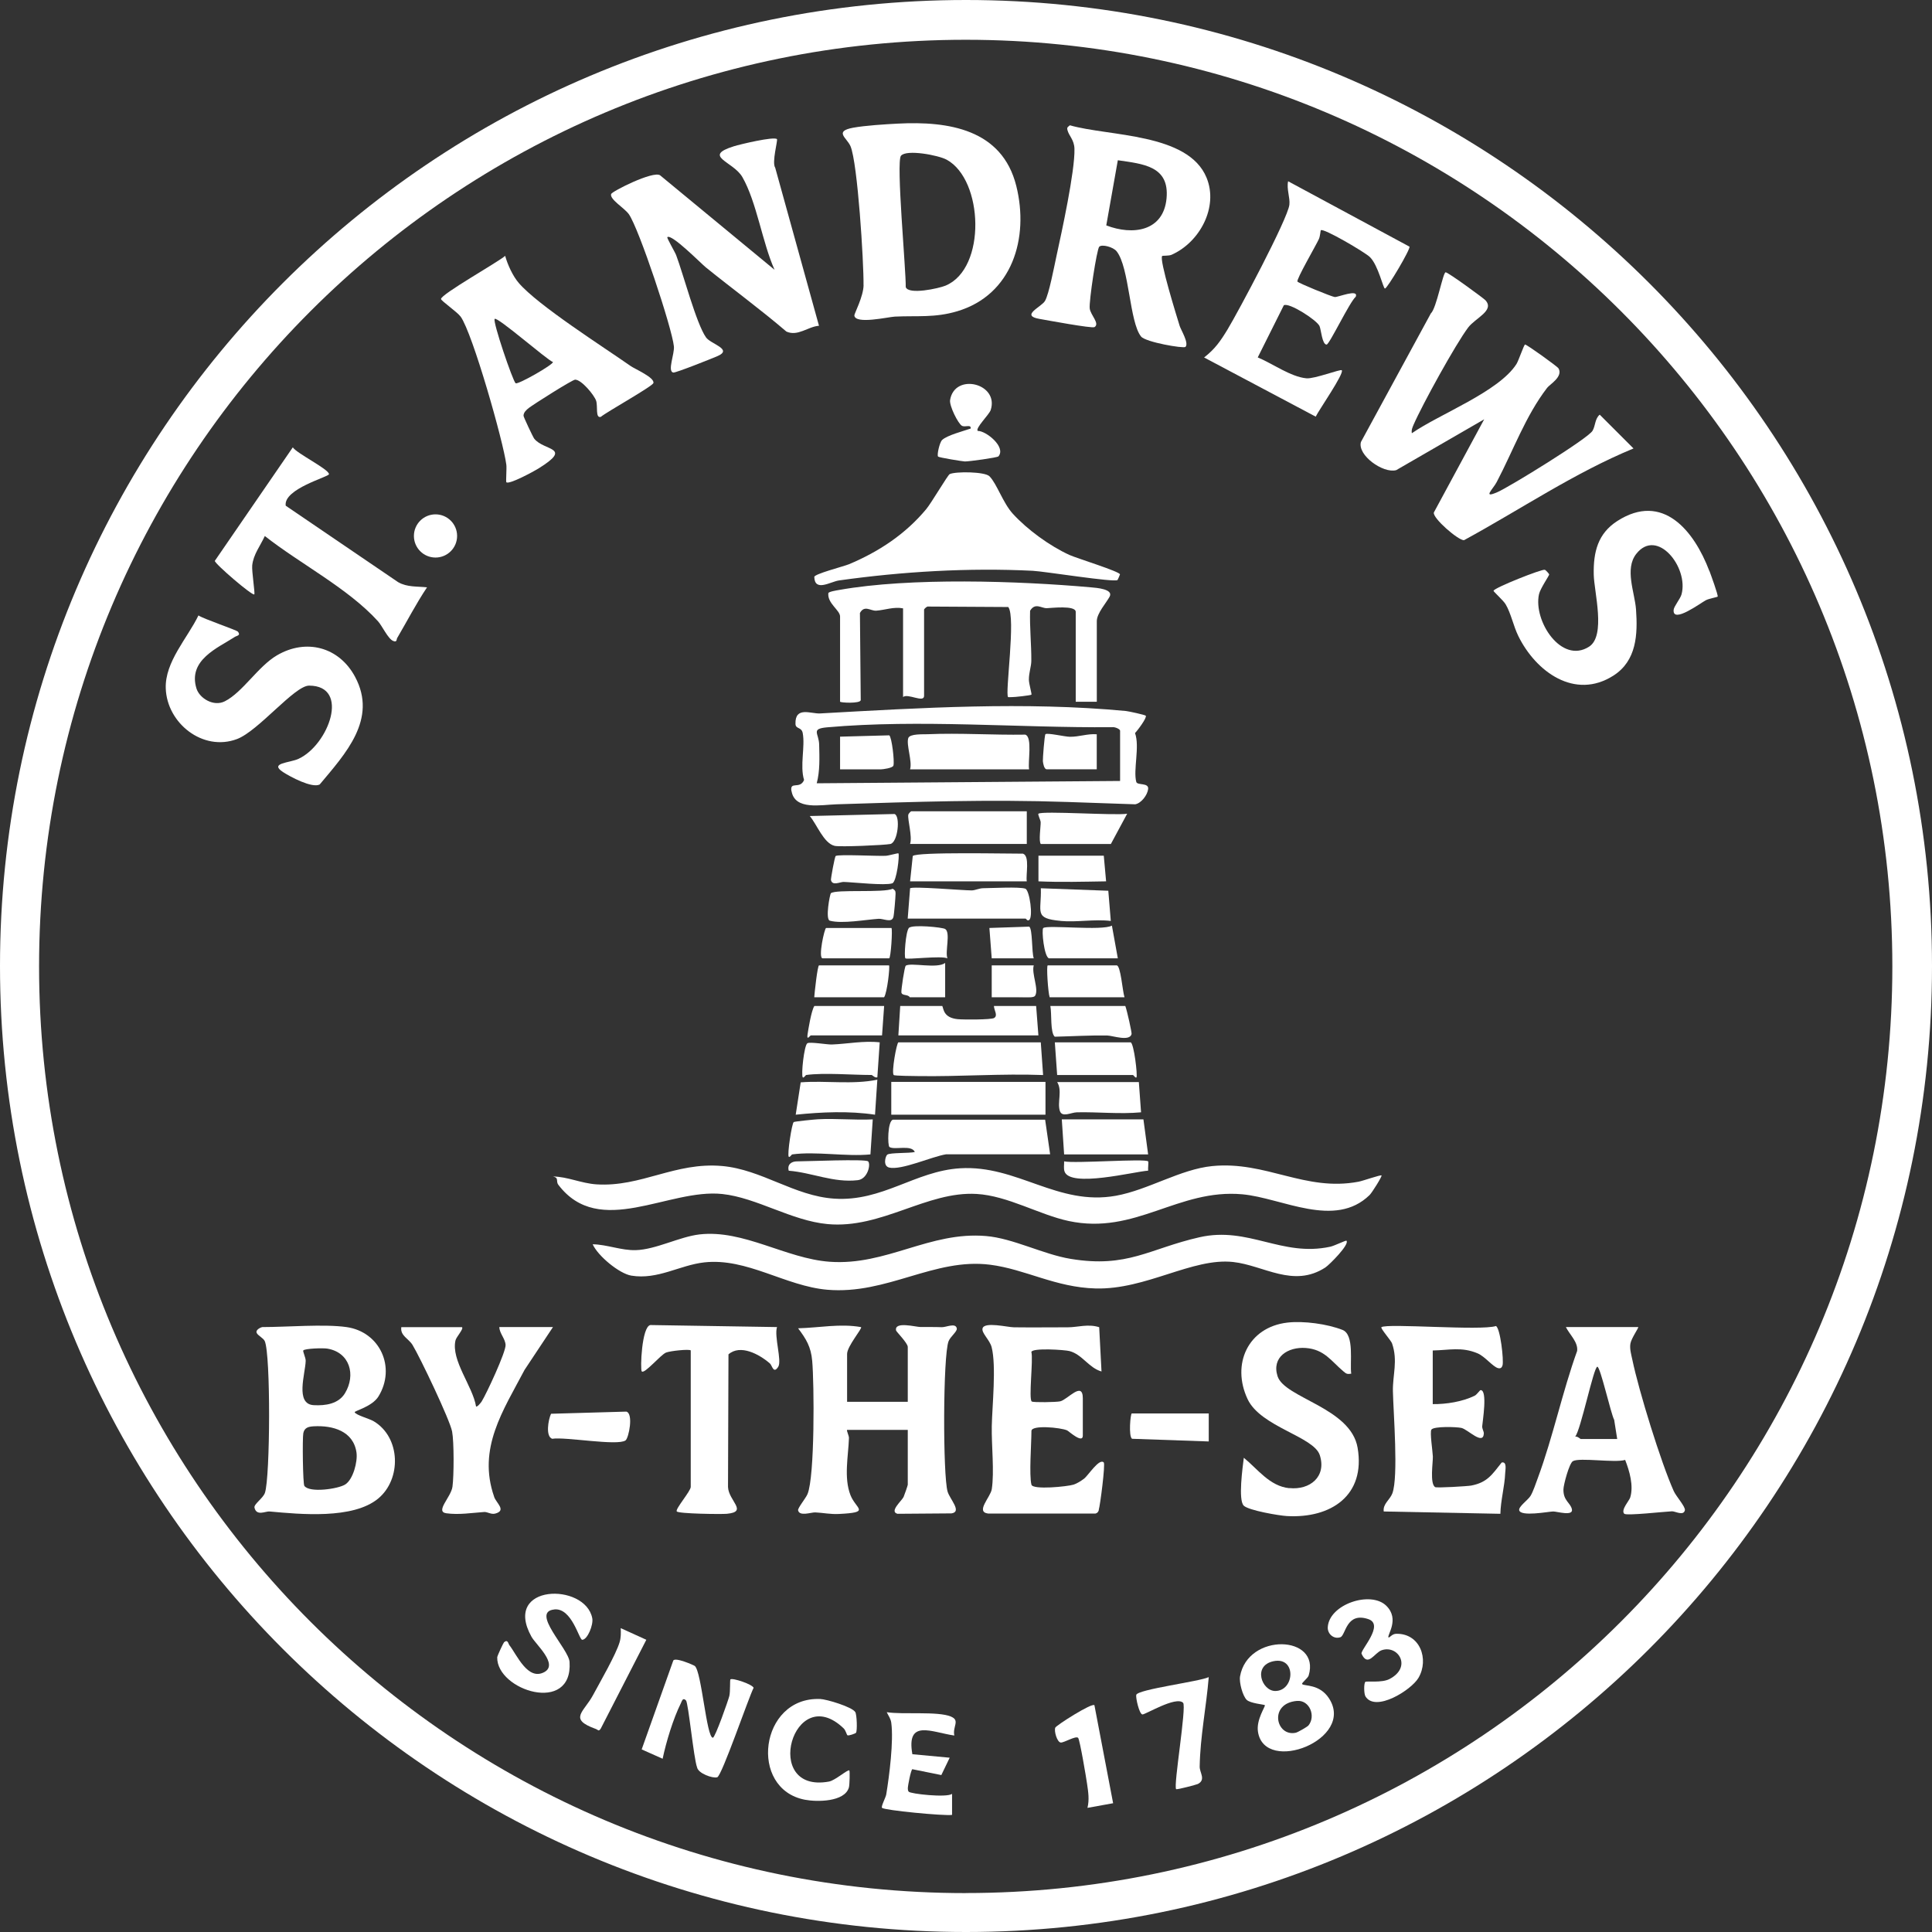 <?xml version="1.0" encoding="UTF-8"?><svg id="Layer_2" xmlns="http://www.w3.org/2000/svg" viewBox="0 0 332.76 332.76"><rect x="0" y="0" width="332.76" height="332.76" fill="#333333" stroke="none"/><defs><style>.cls-1{fill:#fff;}</style></defs><g id="Layer_1-2"><path class="cls-1" d="M175.06,171.77h.38c-.13,0-.26,0-.38,0Z"/><path class="cls-1" d="M166.38,0C74.49,0,0,74.49,0,166.38s74.49,166.38,166.38,166.38,166.38-74.49,166.38-166.38S258.27,0,166.38,0ZM166.33,326.06c-88.15,0-159.6-71.46-159.6-159.6S78.18,6.85,166.33,6.85s159.6,71.46,159.6,159.6-71.46,159.6-159.6,159.6Z"/><path class="cls-1" d="M148.74,49.1c-.02,1.96-1.62,4.95-1.59,5.23.13,1.6,5.86.25,6.99.2,3.88-.18,6.86.23,10.73-.92,9.49-2.83,12.41-12.63,10.17-21.59-2.44-9.77-11.7-11.18-20.39-10.73-2.16.11-5.68.33-7.73.71-3.33.63-1.04,1.74-.43,3.19,1.23,2.91,2.29,20,2.24,23.92ZM155.18,26.83c.94-1.15,6.46-.1,7.88.68,6.33,3.46,6.87,18.73-.19,21.68-1.19.5-6.43,1.63-6.87.25.06-2.85-1.69-21.54-.82-22.62Z"/><path class="cls-1" d="M108.29,36.86c1.75,2.45,7.46,19.64,7.78,22.8.13,1.28-1.16,4.3-.11,4.51.4.08,6.69-2.43,7.61-2.83,2.74-1.19-1.16-2.07-1.97-3.23-1.68-2.39-3.9-10.87-5.14-14.16-.21-.56-1.65-2.98-1.52-3.1.71-.65,5.83,4.56,6.64,5.21,4.59,3.71,9.38,7.21,13.87,11.05,1.99.88,3.69-.86,5.61-1l-7.54-27.22c-.62-.89.48-4.76.3-4.93-.53-.49-6.36.9-7.41,1.23-5.54,1.73-.09,2.6,1.46,5.32,2.47,4.31,3.44,11.31,5.54,15.96l-19.72-16.28c-1.21-.81-8.29,2.77-8.43,3.23-.28.91,2.26,2.39,3.01,3.42Z"/><circle class="cls-1" cx="75.01" cy="92.31" r="3.72"/><path class="cls-1" d="M179.06,54.93c1.2.21,9.04,1.67,9.45,1.41.97-.61-.67-2.05-.82-3.2-.16-1.2,1.22-10.25,1.64-10.65.48-.46,2.4.05,2.99.79,2.21,2.78,2.2,12.18,4.21,14.68.78.98,7.35,2.1,7.65,1.79.64-.65-.78-2.91-1-3.62-.49-1.59-3.57-11.47-3.01-12.04.08-.08,1.12,0,1.6-.2,4.83-2.12,8.14-8.2,6.04-13.29-3.17-7.72-16.82-7.09-23.54-9.02-.29.28-.55.29-.42.81.25,1.02,1.17,1.67,1.21,3.24.1,3.84-2.19,14.31-3.11,18.53-.36,1.65-1.29,6.56-1.97,7.68-.64,1.06-4.3,2.51-.93,3.09ZM192.53,27.6c4.37.64,8.92.99,8.39,6.58-.54,5.68-5.83,6.4-10.38,4.64l1.99-11.22Z"/><path class="cls-1" d="M226.62,71.75c.51-1.08,4.95-7.46,4.48-7.98-.21-.23-4.7,1.51-6.08,1.39-2.72-.25-5.87-2.56-8.39-3.6l4.49-8.98c.9-.53,5.67,2.54,6.15,3.58.27.58.44,3.19,1.22,3.19.48,0,3.99-7.39,5.02-8.24.55-1.43-3.11.12-3.62.05-.59-.08-6.22-2.38-6.42-2.66-.25-.33,3.24-6.31,3.7-7.35.21-.48.27-1.43.32-1.49.42-.44,7.61,3.79,8.45,4.61,1.45,1.41,2.3,5.45,2.6,5.43.42-.03,4.47-6.88,4.22-7.22l-20.9-11.26c-.29,1.32.36,2.83.22,4.04-.29,2.47-8.83,18.48-10.66,21.5-1.21,1.99-2.16,3.36-4.03,4.81l19.22,10.19Z"/><path class="cls-1" d="M240.47,80.98l15.16-8.76-8.67,16.05c-.24.97,4.26,4.86,5.2,4.77,9.72-5.29,18.93-11.56,29.19-15.8l-5.82-5.82c-.85.71-.71,1.88-1.24,2.78-.78,1.33-14.26,9.64-16.37,10.56-2.67,1.17-.77-.51-.13-1.74,2.83-5.37,4.96-11.39,8.69-16.23.47-.61,2.78-1.91,1.95-3.35-.18-.31-5.41-4.08-5.76-4.1-.18,0-1.11,2.78-1.48,3.36-3.06,4.79-13.26,8.61-18.02,11.92-.1-.57.1-.99.31-1.49,1.48-3.41,7.23-13.86,9.4-16.73,1.22-1.62,4.62-2.92,2.95-4.7-.33-.35-6.43-4.82-6.84-4.8-.47.02-1.57,6.22-2.55,7.09l-12.04,22.14c-.63,2.28,3.83,5.45,6.06,4.85Z"/><path class="cls-1" d="M294.41,98.34c-2.63-6.93-8.02-13.62-15.84-8.61-3.37,2.16-4.15,5.36-4.07,9.23.06,2.99,2.13,10.53-.8,12.42-4.78,3.07-9.64-4.46-8.63-9.03.22-.99,1.77-3.22,1.76-3.41,0-.1-.59-.74-.74-.8-.44-.2-8.84,3.14-8.85,3.62,0,.16,1.68,1.64,2.09,2.33.92,1.56,1.33,3.73,2.18,5.46,3.01,6.13,9.72,11.06,16.37,6.82,4.01-2.56,4.21-7.09,3.9-11.41-.22-2.94-2-6.97.05-9.57,3.59-4.55,9.05,2.34,7.79,6.98-.22.79-1.3,2.04-1.36,2.67-.22,2.47,4.72-1.24,5.57-1.67.48-.25,1.95-.53,2.01-.61.14-.19-1.19-3.82-1.41-4.41Z"/><path class="cls-1" d="M79.35,54.55c2.05,2.87,7.35,21.51,7.86,25.5.08.63-.1,2.9,0,3.01.47.45,4.71-1.86,5.49-2.34,6.09-3.77,1-3.01-.69-5.17-.2-.25-1.84-3.72-1.84-3.94,0-.58.5-1.02.92-1.35.77-.6,7.51-4.88,7.98-4.87,1.12.03,3.27,2.66,3.6,3.62.33.96-.16,3.07.81,2.79,1.09-.9,8.91-5.25,9.06-5.83.23-.95-3.17-2.4-3.91-2.92-4.76-3.33-15.95-10.44-19.27-14.3-1.04-1.2-1.94-3.18-2.35-4.68-1.27,1.11-11.05,6.6-11.05,7.43,0,.31,2.81,2.24,3.38,3.04ZM85.2,54.93c.41-.48,9.01,7.06,10.04,7.43.02.47-6.04,3.93-6.43,3.65-.47-.34-3.99-10.64-3.61-11.08Z"/><path class="cls-1" d="M125.8,289.26c-.1.1,0,2.07-.18,2.84-.17.71-2.45,7.21-2.84,7.2-1.1-.02-1.94-11.39-3.11-12.36-.15-.13-3.48-1.6-3.72-.9l-5.43,15.27,3.61,1.61c.6-2.88,1.82-6.9,3.13-9.54.19-.39.34-1.07.89-.51.41.41,1.32,9.96,1.91,11.53.2,1.06,2.7,1.94,3.47,1.71.8-.24,5.37-13.64,6.27-15.41-.17-.58-3.67-1.78-4.01-1.44Z"/><path class="cls-1" d="M163.82,295.66c-2.36-.97-8.29-.31-11.09-.76.29.63.68,1.09.78,1.83.42,3.15-.33,9.07-.87,12.35-.09.53-.94,2.08-.72,2.3.44.42,10.64,1.41,12.06,1.21v-3.62c-.94.69-7.19,0-7.47-.38-.15-.2-.14-.35-.15-.58,0-.44.51-3.09.77-3.29l5,1.01,1.44-2.99-6.43-.6c-1.08-6.14,3.34-3.77,7.23-3.22-.34-1.53,1.03-2.59-.56-3.25Z"/><path class="cls-1" d="M95.47,277.2c3.04-.3,4.26,5.23,4.81,5.23.9,0,1.95-2.58,1.73-3.71-1.18-6.18-15.58-5.96-10.46,3.2.74,1.32,4.66,4.73,2.21,6.07-2.86,1.56-4.74-2.99-6.03-4.64-.19-.25-.26-1.05-.91-.5-.11.09-1.17,2.33-1.18,2.6-.12,5.7,13.05,9.91,12.46.8-.15-2.29-6.76-8.63-2.63-9.04Z"/><path class="cls-1" d="M141.21,292.63c-10.36-.38-12.33,15.49-2.57,17.35,2.03.39,6.84.41,7.57-2.11.13-.45.18-2.82.08-2.93-.23-.26-2.44,1.72-3.51,1.91-11.71,2.14-6.14-17.49,2.53-9.16.35.34.53,1.1.64,1.18.2.14,1.41-.3,1.49-.43.23-.36.15-3.09-.13-3.56-.54-.89-4.95-2.22-6.1-2.26Z"/><path class="cls-1" d="M106.91,280.42c.04.83.05,1.61-.19,2.42-.62,2.11-3.38,6.89-4.57,9.1-1.59,2.98-4.32,4.13.47,5.85.39.14.48.52.86-.08l7.84-15.28-4.42-2.01Z"/><path class="cls-1" d="M224.28,290.06c-.18-.17.97-.99,1.12-1.48,2.1-7-10.49-7.4-11.82.15-.18,1.04.45,3.37,1.15,4.05.63.61,3.01.79,3.12.91.16.18-1.52,2.48-1.18,4.6,1.17,7.4,16.86,1.29,12.22-5.79-1.62-2.48-4.22-2.06-4.6-2.43ZM219.34,286.12c3.98-.84,3.68,5.11.31,5.13-2.31,0-3.95-4.36-.31-5.13ZM225.36,297.19c-.19.23-1.84,1.18-2.18,1.25-3.42.74-4.72-5.05.19-5.48,2.2-.19,3.3,2.64,1.99,4.23Z"/><path class="cls-1" d="M240.37,281.41c-.6.02-1.1.75-1.22.61-.31-.35,1.99-3.12-.38-5.45-2.69-2.65-9.84-.25-10.08,3.68-.07,1.19,1.05,2.13,2.17,1.74.94-.33.97-4.41,4.81-3.12,2.86.96-1.43,5.37-1.16,5.97,1.09,2.39,2.2-.16,3.46-.61,2.83-.99,5.31,2.92,1.33,4.97-1.33.68-3.93.3-4.14.48-.27.24-.26,2.03.02,2.5,1.72,2.79,7.9-1.09,9.13-3.19,1.87-3.18.29-7.76-3.94-7.59Z"/><path class="cls-1" d="M195.7,291.93c-.1.53.51,3.24,1.05,3.36.43.09,5.8-3.22,7.02-2.01.64.64-1.69,14.31-1.2,14.87.13.14,3.54-.78,3.74-.88,1.43-.74.31-1.94.32-2.98.08-5.17,1.14-10.28,1.56-15.43-1.63.78-12.3,2.11-12.49,3.07Z"/><path class="cls-1" d="M181.76,297.55c-.25.63.33,2.56.96,2.58.58.02,2.57-1.21,2.97-.81.29.28,1.4,6.89,1.54,7.9.21,1.44.42,2.74.07,4.16l4.42-.8-3.22-16.88c-.41-.47-6.58,3.47-6.74,3.86Z"/><path class="cls-1" d="M112.02,228.22c-1.51.25-1.77,7.67-1.49,7.98.46.52,3.25-2.87,4.19-3.24.73-.29,3.99-.63,4.25-.37v23.51c0,.73-2.7,3.81-2.41,4.22.29.41,7.65.5,8.64.41,3.71-.35.28-2.22.19-4.62l.08-22.84c2.03-1.78,5.29-.04,7.14,1.57.39.34.6,1.87,1.43.57.66-1.03-.73-5.25-.21-6.84l-21.81-.35Z"/><path class="cls-1" d="M95.11,247.81c2.25-.37,11.23,1.27,12.63.28.55-.39,1.41-4.64.13-4.96l-12.96.37c-.49,1.04-.97,3.92.2,4.31Z"/><path class="cls-1" d="M194.99,247.81l13.2.46v-4.82s-13.26,0-13.26,0c-.22,0-.59,3.96.06,4.37Z"/><path class="cls-1" d="M164.79,228.78c-.22-1-1.83-.16-2.59-.19-1.31-.05-2.37-.02-3.65-.03-.82,0-4.58-1.04-4.21.61.04.19,2.01,2.17,2.01,2.82v9.45h-10.45v-8.24c0-1.33,2.65-4.4,2.41-4.62-3.56-.65-7.23.11-10.85.2,1.4,1.85,2.22,3.2,2.43,5.61.35,3.88.46,19.95-.81,22.95-.31.73-1.7,2.4-1.62,2.79.23,1.1,2.27.33,2.95.36,1.37.06,2.61.35,4.1.27,5.52-.28,2.93-.83,1.98-3.22-1.19-3.03-.37-6.78-.27-9.86.01-.42-.45-1.28-.32-1.4h10.45v9.45c0,.11-.59,1.82-.72,2.1-.31.66-2.52,2.52-1.05,2.9l9.3-.07c1.87-.27-.28-2.43-.67-3.75-.82-2.75-.81-23.42.17-25.91.31-.8,1.53-1.68,1.41-2.2Z"/><path class="cls-1" d="M85.11,257.8c-2.91-8.33,1.56-14.86,5.24-21.86l4.89-7.37h-9.24c.04,1.12,1.01,1.96,1.08,3.07.07,1.2-3.3,8.44-4.13,9.76-.17.26-.8,1.01-.96.84-.55-3.45-4.33-7.93-3.54-11.37.15-.63,1.46-2,1.12-2.29h-10.45c-.22,1.48,1.27,1.97,1.94,3.08,1.28,2.1,6.43,12.89,6.81,14.9.34,1.81.32,7.64.06,9.52-.25,1.79-3.04,4.28-1.06,4.56,2.18.3,4.37-.07,6.52-.22.57-.04,1.2.47,1.92.27,1.97-.54.17-1.8-.2-2.87Z"/><path class="cls-1" d="M64.36,244.79c-.81-.48-3.03-1.04-3.27-1.55-.11-.23,3-.94,4.1-2.73,3.05-4.98.27-11.12-5.51-11.94-3.88-.55-10.27,0-14.47,0-.19,0-1.24.43-1,1,.19.46,1.15.88,1.39,1.42,1.04,2.32.94,23.47.03,26.13-.32.94-1.94,1.95-1.8,2.55.34,1.52,1.93.59,2.59.66,5.33.49,14.37,1.36,18.7-2.21,4.06-3.34,3.91-10.56-.76-13.33ZM52.24,232.59c.32-.34,3.39-.43,4.13-.31,3.88.64,4.96,4.52,3.05,7.68-1.12,1.85-3.37,2.17-5.38,2.06-3.26-.17-1.45-5.41-1.39-7.63.02-.53-.54-1.66-.41-1.8ZM59.46,255.68c-1.21.77-6.16,1.49-7.04.24-.26-.37-.35-8.21-.18-9.07.19-.96.89-1.14,1.8-1.19,3.29-.18,6.83.82,7.36,4.52.22,1.55-.57,4.63-1.94,5.5Z"/><path class="cls-1" d="M189.24,260.06c.25-.75,1.16-7.88.87-8.17-.78-.8-2.68,2.26-3.42,2.81-.53.39-1.17.81-1.8,1.01-1,.32-7.01.94-7.24,0-.42-1.67,0-7.08,0-9.24,0-1.09,5.04-.6,6.14-.11.27.12,2.71,2.36,2.71.91v-6.43c0-3.06-2.63.24-3.9.52-.65.15-4.58.22-4.89.03-.58-.36.28-7.27-.07-8.53.17-.75,5.76-.37,6.56-.16,2.21.58,3.3,2.88,5.52,3.52l-.4-7.63c-1.95-.61-3.7.02-5.41.02-3.1,0-6.2.04-9.27,0-1.1-.01-5.1-1.01-5.41.19-.21.79,1.25,1.98,1.57,3.25.82,3.25.09,10.09.02,13.6-.06,3.24.46,7.84,0,10.84-.22,1.39-2.88,3.93-.61,4.2h18.47c.35-.09.48-.3.59-.63Z"/><path class="cls-1" d="M281.15,234.2c-.19-.9-.48-1.84-.34-2.76.15-.93,1.47-2.77,1.35-2.87h-12.46c.66,1.32,2.13,2.59,1.94,4.11-2.55,7.08-4.16,14.82-6.75,21.83-.33.89-.83,2.41-1.28,3.14-.43.7-2.08,1.84-1.95,2.46.24,1.16,4.97.25,5.84.22.62-.02,3.58.9,3.23-.43-.29-1.11-1.49-1.44-1.45-3.38.02-.83,1-4.48,1.62-4.85,1.12-.68,7.26.33,9.01-.22.75,1.91,1.49,4.46.87,6.48-.17.55-1.65,2.14-1.03,2.79.36.38,6.96-.37,8.22-.42.55-.02,2.01.85,2.23-.19.12-.58-1.53-2.41-1.92-3.29-2.21-4.93-6.02-17.27-7.13-22.62ZM272.31,247.86c-.15,0-.6-.53-1.01-.41.97-1.14,3.19-12.05,3.82-12.05.52,0,2.33,8.1,2.9,9.15l.52,3.3h-6.23Z"/><path class="cls-1" d="M258.65,251.89c-1.65,2.07-2.47,3.45-5.27,3.98-.6.11-5.95.44-6.21.26-.93-.65-.35-4.23-.38-5.26-.03-.89-.55-4.22-.25-4.64.42-.6,4.33-.48,5.17-.29,1.11.25,3.74,3.07,3.86.96.02-.33-.31-.82-.28-1.25.06-.82.96-6.26-.28-6.22-.13,0-.64.78-1.03.97-2.09,1.02-4.88,1.47-7.21,1.44v-9.24c2.84-.05,4.98-.67,7.74.5,1.25.53,2.63,2.32,3.51,2.54.46.12.66-.11.77-.48.24-.83-.38-6.44-1.14-6.77-2.57.85-18.8-.51-19.72.2-.22.17,1.66,2.29,1.83,2.79,1.04,3,.09,5.44.15,8.25.08,3.72.97,14.67-.09,17.57-.42,1.13-1.67,1.81-1.49,3.13l20.09.4c.05-2.31.74-4.73.83-7.01.02-.54.35-2.05-.62-1.82Z"/><path class="cls-1" d="M222.06,256.32c-3.39-.35-5.42-3.28-7.83-5.24-.2,1.63-1,7.28-.01,8.25.84.82,6.09,1.72,7.45,1.79,7.55.42,13.56-3.53,12.16-11.76-1.18-6.92-12.59-8.56-13.79-12.33-1.05-3.3,1.82-5.08,4.84-4.86,3.22.24,4.38,2.23,6.47,4,.51.43.64.55,1.38.43-.27-1.9.59-6.71-1.5-7.54-2.61-1.03-6.73-1.59-9.51-1.26-6.76.79-9.67,7.16-6.84,13.18,2.26,4.8,11.41,6.43,12.44,9.66,1.18,3.72-1.73,6.03-5.25,5.66Z"/><path class="cls-1" d="M237.94,202.45c-.16-.13-3.2.94-3.94,1.08-9.22,1.76-15.94-3.6-25.2-2.69-5.49.54-11.05,4.11-16.59,5.11-10.05,1.81-17-5.33-26.84-4.73-7.74.47-13.38,5.78-21.68,5.23-6.87-.45-12.49-5.01-19.3-5.62-8.13-.72-13.92,3.65-21.65,3.16-2.62-.17-5.07-1.35-7.49-1.35,1.09.23.43.8.93,1.44,7.08,9.29,18.94.58,28.22,1.57,5.93.63,11.91,4.6,18.13,5.18,9.31.87,17.09-5.7,25.69-5.19,5.37.32,10.76,3.57,15.84,4.66,11.51,2.46,18.83-5.6,29.92-4.6,6.82.62,15.92,5.99,21.92.12.41-.4,2.2-3.25,2.05-3.38Z"/><path class="cls-1" d="M228.28,218.3c.66-.43,4.21-3.97,3.63-4.6-.1-.11-2.03.86-2.79,1.03-8.37,1.81-14.09-3.55-22.53-1.63-8.64,1.96-12.36,5.35-22.2,3.72-4.73-.78-9.9-3.54-14.56-3.93-9.74-.83-17.14,5.14-26.94,4.43-7.54-.55-14.81-5.57-22.4-4.71-3.46.4-7.52,2.61-10.99,2.71-2.44.08-5-.98-7.42-1.01.89,2,4.58,5.06,6.66,5.4,4.55.75,8.33-1.81,12.55-2.28,7.36-.82,13.97,4.09,21.2,4.71,10.28.88,18.41-5.53,28.03-4.31,6.09.77,11.25,3.91,18.19,4.09,8.69.23,16.65-5.32,23.67-4.56,5.27.57,10.37,4.54,15.9.94Z"/><path class="cls-1" d="M136.33,136.24c.55,3.36,5.09,2.37,7.76,2.29,13.66-.43,26.07-.87,39.8-.4,3.89.13,7.76.26,11.64.4,1.06-.2,2.09-1.59,2.22-2.62.15-1.16-1.86-.6-2.04-1.23-.56-2.03.63-6.11-.22-8.42.42-.42,2.1-2.65,1.85-2.99-.11-.14-2.91-.76-3.42-.81-17.46-1.64-35.26-.55-52.67.42-1.58.09-4.33-1.29-4.24,1.81.03.92,1.05.49,1.25,1.58.44,2.36-.52,5.6.23,8.07-.7,1.69-2.47.12-2.18,1.91ZM141.09,128.27c-.04-1.99-1.51-2.74,1.38-3,15.97-1.41,33,.11,49.06-.02.41-.09,1.39.29,1.39.62v8.64l-52.25.4c.57-2.14.47-4.43.42-6.65Z"/><path class="cls-1" d="M188.91,120.85v-13.87c0-1.35,1.63-3.14,2.21-4.22.69-1.3-2.27-1.52-3.22-1.6-12.42-1.11-31.15-1.73-43.36.45-.4.07-1.84.29-1.87.56-.19,1.75,2.02,2.93,2.02,4.01v14.67c0,.19,3.48.37,3.56-.26l-.14-15.01c.78-1.43,1.85-.33,2.81-.4,1.48-.1,3.01-.71,4.62-.4v15.27c.84-.68,3.62,1.08,3.62-.2v-14.87c0-.07.41-.48.59-.51l13.91.08c1.35,1.73-.59,14.96-.03,15.51.04.04.39,0,.6.01.46.02,3.29-.3,3.42-.42.1-.09-.44-1.89-.44-2.6,0-1.21.41-2.24.42-3.23.02-2.85-.3-5.77-.21-8.63.88-1.46,1.94-.41,2.88-.44.75-.02,4.98-.54,4.98.64v15.48h3.62Z"/><path class="cls-1" d="M146.17,97.2c-.84.35-5.94,1.66-5.92,2.17.08,2.64,2.81.8,4.27.6,10.91-1.53,22.31-2.21,33.35-1.66,2.03.1,14.04,2.04,14.61,1.59.04-.03.42-.92.42-.97-.02-.49-7.42-2.77-8.69-3.34-3.4-1.55-7.25-4.35-9.77-7.11-1.69-1.85-2.73-5.13-4.01-6.44-.79-.82-5.87-.86-6.86-.38-.33.16-3.19,5.02-4.03,6.02-3.61,4.34-8.2,7.36-13.38,9.53Z"/><path class="cls-1" d="M153.11,201.09c2.13.53,7.43-1.91,9.86-2.28h17.9s-.86-5.96-.86-5.96h-26.21c-.95.23-.94,4.51-.6,4.71.93.56,3.75-.46,4.37.85-.88.25-4.31.09-4.76.47-.31.26-.77,1.93.32,2.21Z"/><path class="cls-1" d="M179.66,185.16l-.4-5.63h-24.52c-.29,0-1.24,5.19-.81,5.63.15.15,3.54.17,4.22.18,7.13.11,14.36-.45,21.51-.18Z"/><rect class="cls-1" x="153.51" y="186.34" width="26.56" height="5.65"/><path class="cls-1" d="M156.44,140.32c-.14.87.73,3.76.31,5.04h20.1v-5.63h-19.9c-.07,0-.48.41-.51.59Z"/><path class="cls-1" d="M176.65,158.23c.12,0,.26.45.6.23.73-.47.09-5.15-.66-5.4-1.06-.35-5.66-.09-7.2-.08-.75,0-1.44.38-2.04.38-1.58,0-10.23-.75-10.6-.36l-.41,5.22h20.3Z"/><path class="cls-1" d="M162.78,165.86c-1.37,1.03-5.85-.11-6.77.46-.22.14-.81,4.2-.76,4.59.07.65,1.15.3,1.45.86h6.09v-5.9Z"/><path class="cls-1" d="M171.24,175.33c-.5.32-5.33.3-6.27.21-2.46-.24-2.43-1.73-2.67-2.27h-7.25l-.32,5.06h24.12s-.39-5.06-.39-5.06h-7.27c.02.74.73,1.63.04,2.06Z"/><path class="cls-1" d="M175.45,171.77h2.06c.38-.03.66-.1.76-.25.72-1.08-.64-3.83-.22-5.25h-7.24v5.5h4.25c.13,0,.25,0,.38,0Z"/><path class="cls-1" d="M176.19,147.03c-2.31.02-18.37-.34-18.98.41l-.46,4.36h20.1c-.2-1.09.57-4.37-.66-4.77Z"/><polygon class="cls-1" points="197.75 198.83 196.94 192.8 182.88 192.8 183.28 198.83 197.75 198.83"/><path class="cls-1" d="M161.57,78.64c.16.17,4.29.84,4.62.84.71.01,5.59-.66,5.78-.88,1.36-1.61-2.16-4.42-3.57-4.38-.46-.47,1.97-2.8,2.23-3.59,1.51-4.6-6.22-6.5-6.99-1.73-.16.99,1.38,4.06,2.03,4.43.56.32,1.6-.31,1.52.48-1.2.42-4.12,1.17-4.94,1.99-.43.44-.91,2.59-.68,2.83Z"/><path class="cls-1" d="M135.85,199.23c.15.2.49-.39.6-.4,4.06-.56,9.27.41,13.47,0l.4-6.03c-3.13.15-6.33-.19-9.47-.02-.61.03-3.97.37-4.14.48-.32.19-1.15,5.57-.86,5.97Z"/><path class="cls-1" d="M195.14,185.16c.09,0,.46.6.6.4.22-.31-.43-5.85-1-6.03h-13.06l.4,5.63h13.06Z"/><path class="cls-1" d="M182.54,191.33c.38,1.2,1.95.27,2.94.25,3.67-.08,7.38.34,11.05,0l-.38-5.21h-14.07c.93,1.46-.01,3.48.46,4.96Z"/><path class="cls-1" d="M151.53,179.53c-2.77-.32-5.63.28-8.28.37-.76.03-3.79-.5-4.2-.21-.56.4-1.09,5.45-.79,5.86.15.2.49-.39.6-.4,3.08-.42,7.94,0,11.25,0,.15,0,.59.56,1,.4l.41-6.03Z"/><path class="cls-1" d="M137.91,186.42l-.86,5.57c4.5-.46,9.16-.67,13.66,0l.4-6.03c-4.3.89-8.83.12-13.2.46Z"/><path class="cls-1" d="M181.66,178.56c2.98-.07,6.06-.26,9.04-.21.9.01,3.87,1.09,4.2-.25.06-.23-.77-4-1.08-4.83h-12.91c.26,1.31-.05,4.59.76,5.29Z"/><path class="cls-1" d="M178.86,140.14c-.16.13.36,1.07.38,1.47.03.69-.38,3.34.03,3.76h12.06l2.81-5.22c-1.89.35-14.64-.53-15.27,0Z"/><path class="cls-1" d="M192.32,166.27h-11.86c-.26,0,.05,4.7.33,5.5h12.89c-.36-1.13-.65-5.5-1.36-5.5Z"/><path class="cls-1" d="M154.08,140.2l-14.61.35c1.22,1.41,2.4,4.72,4.3,5.14.97.21,8.52-.12,9.56-.32,1.33-.24,1.78-4.83.74-5.17Z"/><path class="cls-1" d="M153.13,166.27h-12.06c-.27,0-.8,4.96-.82,5.42,0,.03,0,.05,0,.08h12.02c.54-.78,1.04-5.31.85-5.5Z"/><path class="cls-1" d="M139.09,178.16c-.18,1.18.44.17.57.17h12.26l.36-5.06h-12.02c-.53.79-1.07,4.2-1.17,4.89Z"/><path class="cls-1" d="M180.67,165.06h11.86l-1.02-5.64c-1.64.95-11.22-.17-11.83.43-.31.31.15,4.94.99,5.21Z"/><path class="cls-1" d="M182.68,158.62c2.8.26,5.79-.34,8.64,0l-.43-5.2-11.62-.43c.13,4.14-1.26,5.19,3.42,5.62Z"/><path class="cls-1" d="M141.68,165.06h11.46c.29,0,.62-5.01.4-5.23h-11.25c-.28,0-1.43,5.23-.6,5.23Z"/><path class="cls-1" d="M153.87,157.98c.13-.48.37-3.41.38-4.07,0-.49-.11-.59-.5-.84-1.5.76-9.85.06-10.64.78-.18.17-1,4.51-.18,4.73,2.12.57,6.16-.18,8.4-.33.8-.05,2.26.74,2.53-.27Z"/><path class="cls-1" d="M154.74,146.98c-.07-.08-1.63.39-2.19.42-1.42.08-8.09-.29-8.61.03-.18.11-.86,3.93-.82,4.14.23,1.07,1.6.31,2.19.33,1.74.06,7.12.66,8.37.24.76-.25,1.29-4.89,1.06-5.17Z"/><path class="cls-1" d="M190.51,151.79l-.4-4.41h-11.25v4.42c3.86.17,7.77.06,11.65,0Z"/><path class="cls-1" d="M170.82,165.06h7.23c-.38-1.09-.18-5.03-.78-5.46l-6.86.23.4,5.23Z"/><path class="cls-1" d="M155.94,165.06c.26.26,6.18-.49,7.24,0-.44-1.14.58-4.42-.38-5.05-.46-.3-5.71-.82-6.26-.18-.56.66-.85,4.98-.6,5.23Z"/><path class="cls-1" d="M135.85,201.64c4.06.33,7.71,2.11,11.88,1.63,1.71-.19,2.29-2.73,1.79-3.24-.43-.44-10.61,0-12.26,0-.92,0-1.71.52-1.41,1.61Z"/><path class="cls-1" d="M197.75,200.03c-.5-.52-12.66.4-14.47,0,.02.56-.11,1.21.07,1.74.98,2.84,11.99.02,14.4-.14-.05-.38.1-1.5,0-1.6Z"/><path class="cls-1" d="M156.75,132.51h20.5c-.25-1.23.62-5.56-.66-5.98-5.6.09-11.26-.31-16.85-.07-.75.03-3.03-.1-3.3.66-.39,1.13.72,3.99.31,5.38Z"/><path class="cls-1" d="M180.26,132.5h8.64v-6.03c-1.6-.13-3.01.45-4.63.43-.83,0-3.93-.73-4.21-.44-.16.17-.47,4.25-.44,4.63.04.42.22,1.4.64,1.4Z"/><path class="cls-1" d="M153.88,131.85c.21-.71-.28-4.9-.72-5.2l-8.47.23v5.63h7.03c.3,0,2.03-.21,2.16-.65Z"/><path class="cls-1" d="M51.44,130.69c-1.57.73-5.13.7-2.69,2.29,1.24.81,4.98,2.81,6.31,2.14,4.41-5.28,10.02-11.24,6.09-18.56-2.75-5.13-8.42-6.64-13.46-3.68-3.26,1.92-5.89,6.35-8.97,7.91-1.91.97-4.36-.5-4.89-2.23-1.48-4.89,3.68-6.96,6.63-8.87.31-.2,1.06-.23.52-.89-.23-.29-5.91-2.19-6.8-2.8-1.87,3.88-5.8,8-5.63,12.58.21,5.97,6.38,10.91,12.25,8.72,3.69-1.37,9.94-9.22,12.44-9.21,7.14.02,3.33,10.23-1.81,12.6Z"/><path class="cls-1" d="M68.59,100.28l-19.38-13.18c-.43-2.91,7.45-4.96,7.45-5.43,0-.85-5.54-3.56-6.23-4.62l-13.43,19.55c-.08.44,6.52,6.12,6.8,5.77.15-.2-.46-4.01-.36-4.98.2-1.92,1.4-3.37,2.17-5.07,6.05,4.77,14.34,9,19.49,14.68.72.79,1.73,3.04,2.63,3.4.68.27.54-.27.68-.51,1.71-2.91,3.26-5.92,5.14-8.73-1.67-.18-3.46-.01-4.95-.88Z"/><path class="cls-1" d="M177.51,171.77h-2.06c.76,0,1.52.04,2.06,0Z"/></g></svg>